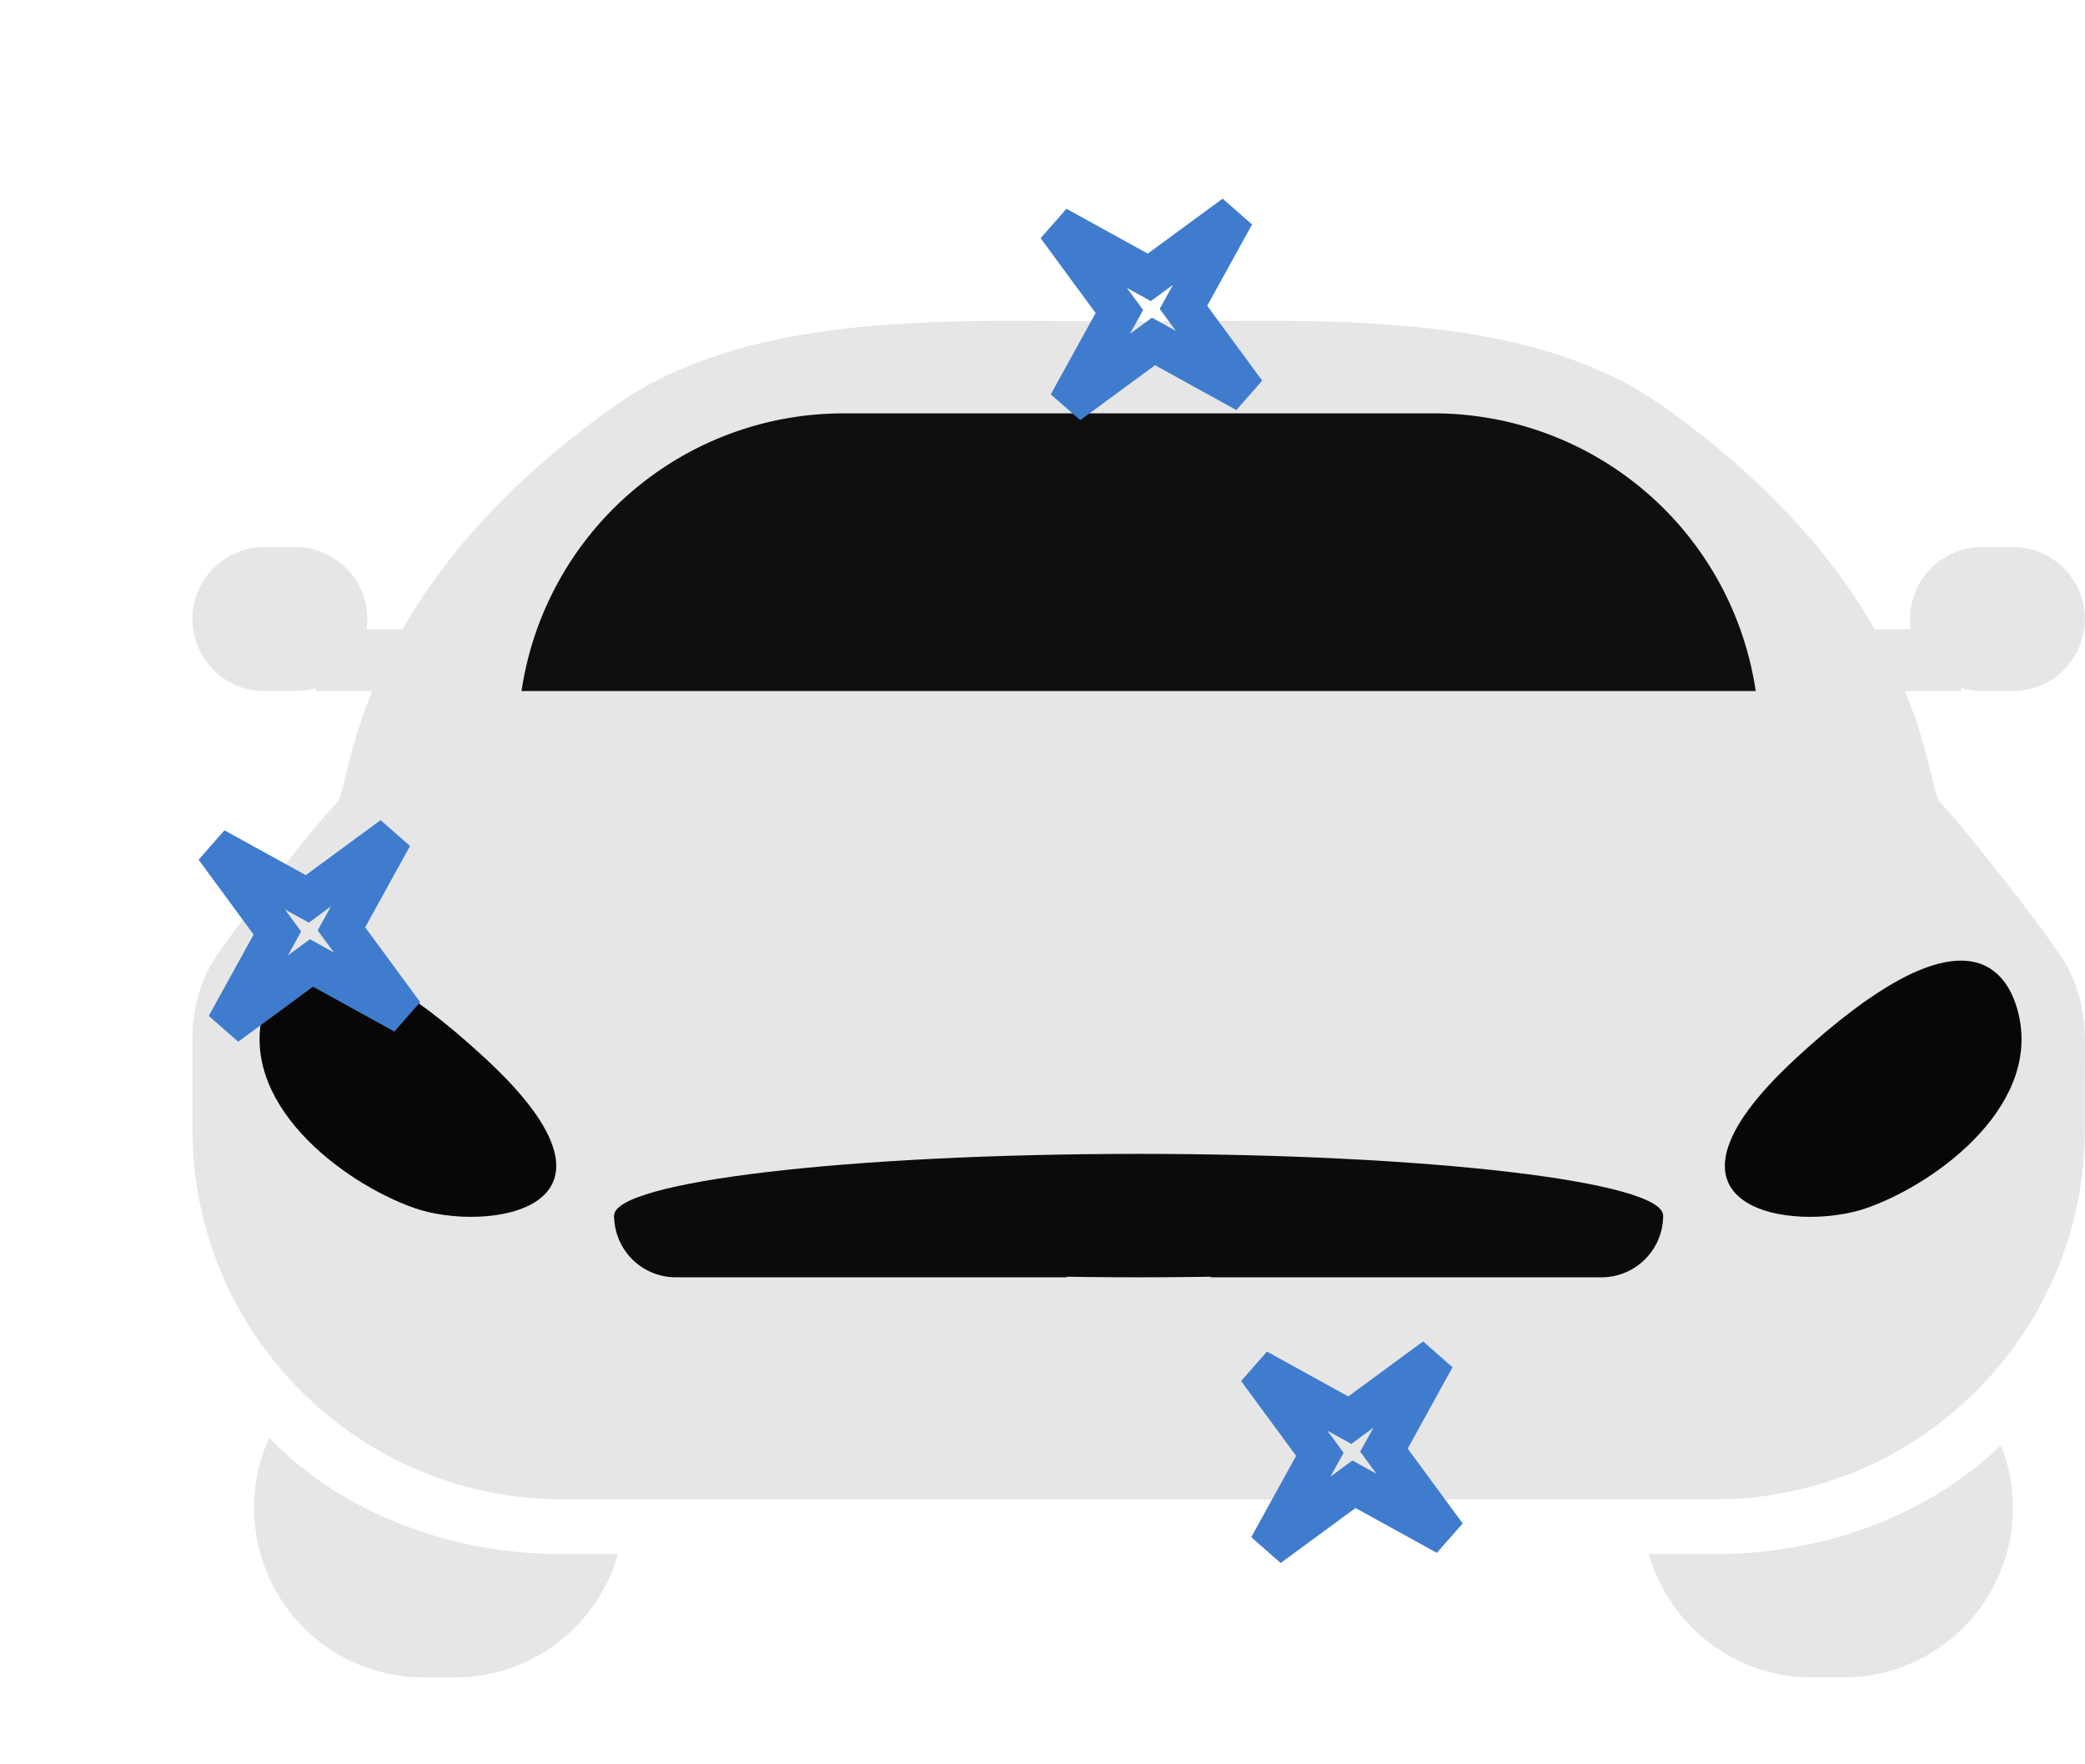 <svg width="104" height="88" viewBox="0 0 104 88" fill="none" xmlns="http://www.w3.org/2000/svg"><path fill-rule="evenodd" clip-rule="evenodd" d="M56.794 16.045c.954 0 1.945-.01 2.962-.022 3.343-.035 6.969-.074 10.496.247 4.602.419 9.08 1.45 12.597 3.925 5.53 3.892 8.743 7.842 10.664 11.195h1.793a3.591 3.591 0 013.555-4.104h1.539a3.591 3.591 0 010 7.182h-1.54c-.356 0-.7-.052-1.025-.149v.15H95.02c.57 1.392.918 2.592 1.158 3.525.077.302.142.566.198.801v.001l.001.003c.056.227.104.426.151.604.047.176.088.313.127.415a.969.969 0 00.063.134l.005.008.003.005a.124.124 0 00.005.007l.002.002c.399.399 2.033 2.357 3.677 4.482a78.227 78.227 0 012.341 3.164c.878 1.266 1.252 2.788 1.249 4.328l-.009 4.367c0 10.2-8.269 18.468-18.468 18.468H28.066c-10.2 0-18.468-8.268-18.468-18.468v-4.423c0-1.52.374-3.022 1.24-4.272.685-.986 1.516-2.1 2.34-3.164 1.645-2.125 3.279-4.083 3.677-4.482l.002-.002a.967.967 0 00.076-.154c.04-.102.081-.24.128-.415.047-.179.096-.379.151-.608.057-.235.122-.499.2-.8.24-.934.587-2.134 1.157-3.527h-2.815v-.149a3.59 3.59 0 01-1.026.15H13.19a3.591 3.591 0 010-7.183h1.54a3.591 3.591 0 013.554 4.104h1.793c1.921-3.353 5.134-7.303 10.664-11.195 3.517-2.474 7.995-3.506 12.597-3.925 3.527-.32 7.153-.282 10.496-.247 1.016.011 2.006.022 2.96.022h.001z" fill="#E6E6E6"/><path d="M26.014 34.468a16.23 16.23 0 0116.054-13.85H71.52a16.23 16.23 0 0116.055 13.85h-61.56z" fill="#0F0F0F"/><path d="M82.958 60.631c0 1.7-11.714 3.078-26.163 3.078-14.45 0-26.164-1.378-26.164-3.078s11.714-3.078 26.163-3.078c14.45 0 26.164 1.378 26.164 3.078z" fill="#0C0B0B"/><path d="M30.631 60.631h22.572v3.078H33.71a3.078 3.078 0 01-3.078-3.078zm52.327 0H60.386v3.078H79.88c1.7 0 3.078-1.378 3.078-3.078z" fill="#0C0B0B"/><path d="M24.219 52.801c-8.209-7.592-10.416-4.58-11.03-2.565-1.436 4.72 3.848 8.722 7.439 10.004 3.59 1.283 11.799.154 3.59-7.439zm65.344 0c8.208-7.592 10.416-4.58 11.03-2.565 1.436 4.72-3.848 8.722-7.439 10.004-3.59 1.283-11.799.154-3.59-7.439z" fill="#080606"/><path fill-rule="evenodd" clip-rule="evenodd" d="M99.801 72.073c-3.387 3.322-8.526 5.441-14.279 5.441H82.25a8.468 8.468 0 008.146 6.156h1.539a8.465 8.465 0 007.866-11.597zm-86.371-.362a8.465 8.465 0 007.711 11.96h1.539a8.468 8.468 0 008.146-6.156h-2.76c-5.96 0-11.26-2.274-14.637-5.804z" fill="#E6E6E6"/><path d="M14.77 44.526l.559.309.515-.379 3.733-2.743-2.237 4.056-.309.56.379.515 2.743 3.733-4.056-2.237-.56-.309-.516.379-3.732 2.743 2.237-4.056.309-.56-.379-.515-2.743-3.733 4.056 2.237zm52 26l.559.309.515-.379 3.733-2.743-2.237 4.056-.309.56.379.515 2.743 3.733-4.056-2.237-.56-.309-.516.379-3.732 2.743 2.237-4.056.309-.56-.379-.515-2.743-3.733 4.056 2.237zm-10-57l.559.309.515-.379 3.733-2.743-2.237 4.056-.309.56.379.515 2.743 3.733-4.056-2.237-.56-.309-.515.379-3.733 2.743 2.237-4.056.309-.56-.379-.515-2.743-3.733 4.056 2.237z" stroke="#3F7CCD" stroke-width="2"/></svg>